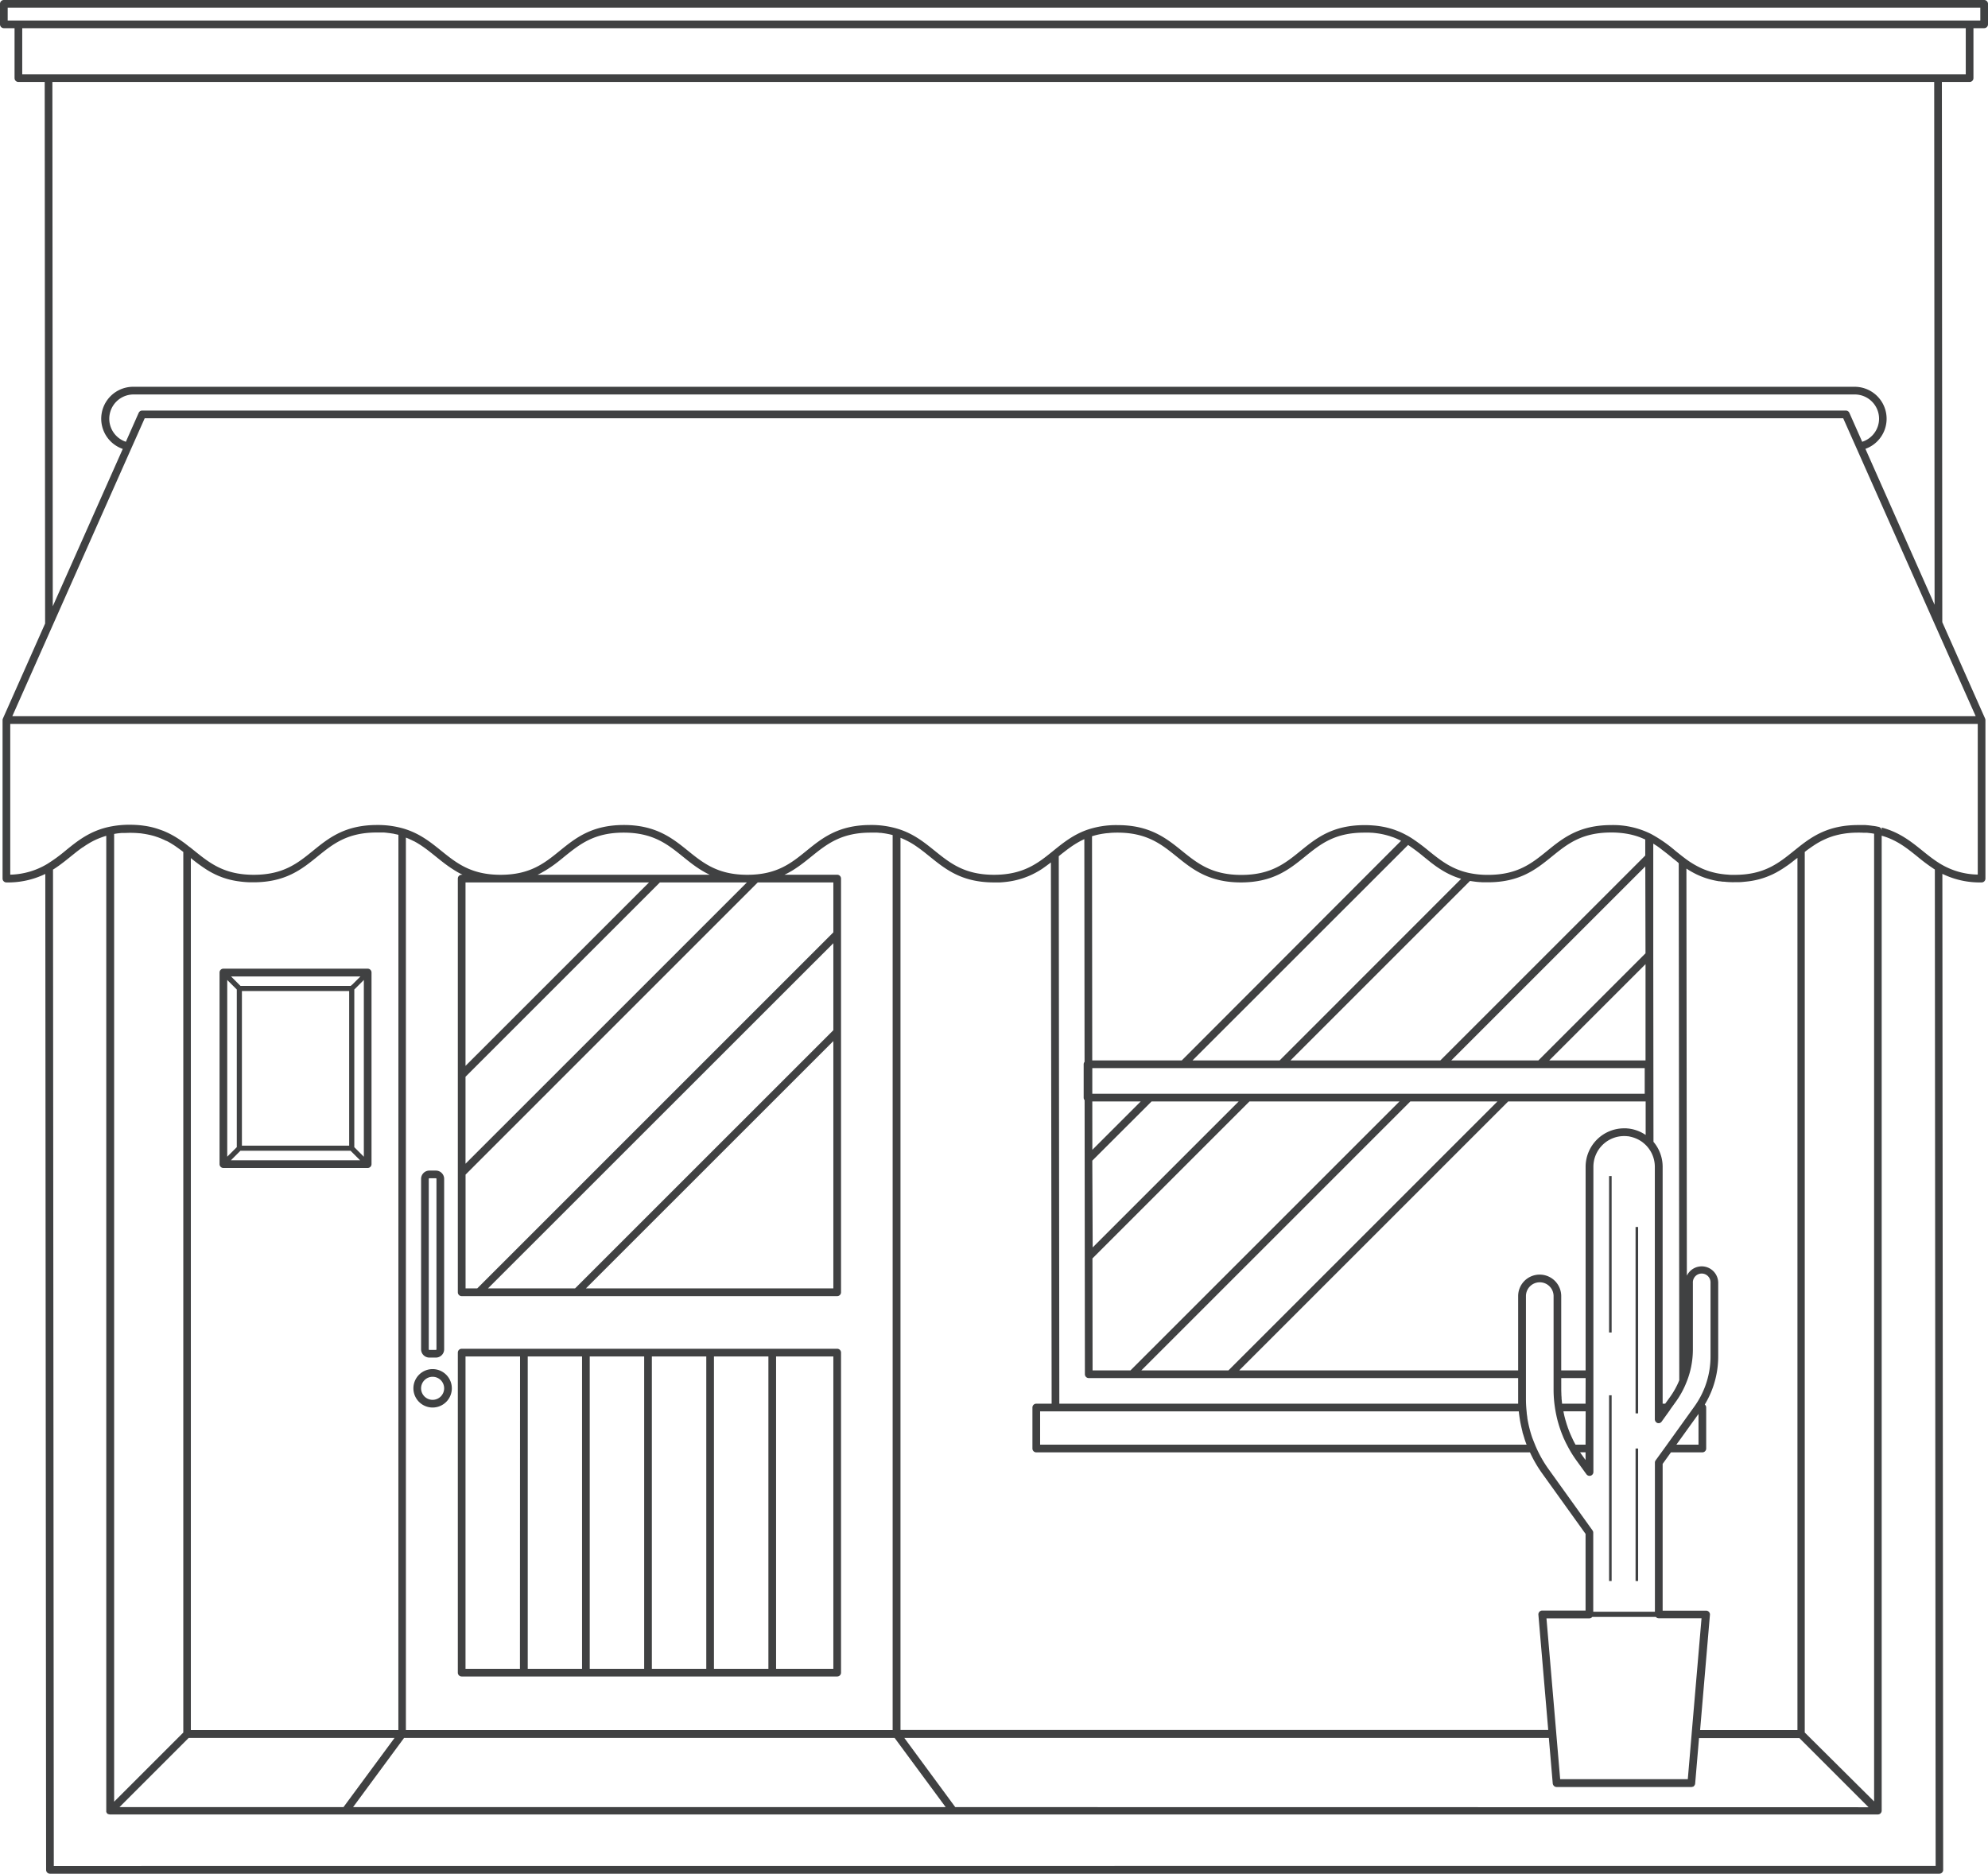 <svg xmlns="http://www.w3.org/2000/svg" viewBox="0 0 776 731.5" width="100%" style="vertical-align: middle; max-width: 100%; width: 100%;"><g><g><path d="M614.09,565.5c.18.32.36.63.55.94s.23.37.35.56.43.68.65,1,.53.78.81,1.17l4,5.51V565.5Zm0,0c.18.32.36.63.55.94s.23.37.35.56.43.68.65,1,.53.78.81,1.17l4,5.51V565.5Zm0,0c.18.32.36.63.55.94s.23.37.35.56.43.68.65,1,.53.78.81,1.17l4,5.51V565.5Zm0,0c.18.32.36.63.55.94s.23.37.35.56.43.68.65,1,.53.78.81,1.17l4,5.51V565.5Zm0,0c.18.32.36.63.55.94s.23.37.35.56.43.68.65,1,.53.78.81,1.17l4,5.51V565.5Zm0,0c.18.32.36.63.55.94s.23.37.35.56.43.68.65,1,.53.78.81,1.17l4,5.51V565.5Zm5.32,1.5v4.58l-2.15-3c-.38-.54-.75-1.07-1.09-1.6s-.64-1-.92-1.5h-1.16c.18.32.36.63.55.94s.23.37.35.56.43.68.65,1,.53.78.81,1.17l4,5.51V567ZM756.73,340.36v-3.5c-.51-.32-1-.65-1.5-1-1.67-1.16-3.24-2.43-4.87-3.74-4.4-3.55-9-7.22-15.87-9v1.19a1.5,1.5,0,0,0-1.19-1.47l-.31-.06v1.53c-.49-.11-1-.2-1.5-.29l-1.17-.17-.76-.09c-.87-.09-1.78-.16-2.74-.19-.49,0-1,0-1.51,0q-1.42,0-2.73.09l-.86.07-.52,0-.64.07-.6.08-.7.1-.78.14-.8.16c-.49.1-1,.21-1.42.34a27.51,27.51,0,0,0-3.46,1.14l-.94.4c-.21.09-.41.18-.6.28l-.6.29q-.37.18-.75.39l-.72.4q-1,.58-2,1.23c-.53.35-1,.71-1.56,1.07-.19.13-.36.27-.54.4s-.61.45-.91.68-.79.61-1.18.92c-6.67,5.29-12.64,11.14-25.86,11.14q-.68,0-1.32,0c-.5,0-1,0-1.46-.06l-.6-.05-.84-.08c-.22,0-.45,0-.66-.08s-.6-.07-.89-.12l-.5-.08a29.36,29.36,0,0,1-3.06-.67l-.67-.19-.92-.29c-.38-.13-.75-.26-1.12-.41a27.66,27.66,0,0,1-3.11-1.41l-.67-.37a30.88,30.88,0,0,1-3-1.89c-.51-.34-1-.7-1.5-1.06-2.47-1.83-4.75-3.82-7.21-5.66-.64-.48-1.3-.95-2-1.41l-.76-.5-.68-.43c-.29-.19-.59-.36-.89-.53-.48-.29-1-.56-1.5-.82a31.53,31.53,0,0,0-14.82-3.3c-24.1,0-24.1,19.44-48.19,19.44-.5,0-1,0-1.46,0s-1.19-.05-1.76-.1-.88-.07-1.31-.13h-.07c-.46-.05-.92-.12-1.37-.19s-1-.17-1.47-.27c-11.05-2.28-16-9.53-23.9-14.3-.43-.25-.86-.5-1.31-.74l0,0c-.37-.2-.76-.4-1.15-.59l-.88-.41c-.3-.14-.61-.27-.92-.39l-.55-.22-.52-.19a29.22,29.22,0,0,0-3.73-1.07c-.27-.06-.55-.12-.83-.16a5.4,5.4,0,0,0-.72-.13c-.27-.05-.55-.1-.84-.13-.47-.07-.95-.13-1.45-.17l-.75-.07-.73-.05-1.19-.05-1.23,0c-24.1,0-24.1,19.44-48.19,19.44s-24.09-19.44-48.19-19.44a33.47,33.47,0,0,0-11.44,1.83c-.32.11-.63.23-.93.35l-.57.24c-.28.12-.57.24-.84.37l-.82.39c-.27.13-.54.27-.79.41l-.78.43c-.76.44-1.5.9-2.21,1.38-.37.24-.73.49-1.08.74s-.64.46-.95.7c-1.37,1-2.69,2.08-4,3.15l-1.5,1.2c-.34.27-.68.54-1,.8l-1.05.79a39.78,39.78,0,0,1-3.58,2.39c-.37.22-.75.44-1.14.64s-.87.46-1.32.67l-.17.08c-.66.31-1.34.6-2.05.87l-.76.28-.79.26-.87.26-.77.2-.85.2-.66.14-.76.14-.66.11-.66.09-.8.1c-.52.06-1,.1-1.58.14s-1.1.06-1.67.08H388a35.63,35.63,0,0,1-8.31-.91q-.36-.07-.72-.18c-.59-.15-1.16-.32-1.72-.51l-.64-.22L376,341a28.13,28.13,0,0,1-2.78-1.23c-.38-.19-.76-.39-1.13-.6-4.88-2.73-8.55-6.42-12.95-9.52-.33-.23-.65-.45-1-.67l-1-.65c-.69-.44-1.4-.85-2.15-1.24a29.19,29.19,0,0,0-3.49-1.54l-.47-.17c-.34-.13-.68-.24-1-.35a34.08,34.08,0,0,0-10.17-1.42h-.93l-.64,0q-.58,0-1.14.06c-.26,0-.53,0-.79.06l-.75.07c-.6.06-1.18.14-1.75.23l-.18,0-.93.17-.89.19q-.45.09-.87.21l-.81.22h0l-.82.25a27.12,27.12,0,0,0-3.8,1.52l-1,.49c-.59.31-1.16.64-1.71,1q-.31.18-.63.39c-.47.29-.93.6-1.38.92l-.5.35c-3.51,2.5-6.57,5.36-10.18,7.79l-.86.56a.21.21,0,0,1-.1.06c-.69.44-1.41.86-2.15,1.26l0,0c-.75.4-1.53.77-2.34,1.12-.41.17-.83.34-1.26.5l-1.21.42a.19.19,0,0,1-.1,0c-.41.13-.84.26-1.27.37s-.77.2-1.16.29l-.4.08c-.38.09-.77.16-1.17.23s-1,.16-1.46.22l-1.18.13q-.54.06-1.11.09c-.44,0-.9.06-1.37.07l-1.31,0q-.76,0-1.5,0c-.53,0-1,0-1.53-.08l-1.21-.11h-.08c-.42,0-.83-.09-1.23-.16a.76.76,0,0,1-.21,0l-.81-.13-.53-.1c-.44-.08-.87-.18-1.29-.28l-.89-.23s0,0-.05,0c-.37-.09-.74-.2-1.1-.32a.19.19,0,0,1-.1,0l-1.21-.42c-.43-.16-.85-.33-1.26-.5-.81-.35-1.59-.72-2.34-1.12l0,0c-.74-.4-1.46-.82-2.15-1.26a.21.21,0,0,1-.1-.06l-.86-.56c-3.61-2.43-6.67-5.29-10.18-7.79l-.5-.35c-.45-.32-.91-.63-1.38-.92q-.31-.21-.63-.39c-.55-.34-1.12-.67-1.71-1l-1-.49a27.12,27.12,0,0,0-3.8-1.52l-.82-.25h0l-.81-.22q-.42-.12-.87-.21l-.89-.19-.93-.17-.18,0c-.57-.09-1.15-.17-1.75-.23l-.75-.07c-.26,0-.53,0-.79-.06s-.75,0-1.14-.06l-.64,0h-1.86l-.64,0q-.58,0-1.14.06c-.26,0-.53,0-.79.06l-.75.07c-.6.06-1.18.14-1.75.23l-.18,0-.93.17-.89.19q-.44.09-.87.21l-.81.22h0l-.82.25a24.48,24.48,0,0,0-2.41.89q-.62.25-1.2.54l-.86.43c-.23.11-.45.23-.67.35a42.68,42.68,0,0,0-5.32,3.53l-.82.63-1.15.91-.87.7c-1.29,1-2.58,2.09-3.92,3.09l-.86.62a35.38,35.38,0,0,1-3.11,2c-.36.21-.73.41-1.11.61s-.68.36-1,.54l-.11.05c-.78.37-1.6.72-2.46,1-.39.15-.79.29-1.21.42a.19.19,0,0,1-.1,0c-.36.12-.73.23-1.1.32a.06.06,0,0,1,0,0l-.89.23c-.57.14-1.16.26-1.77.37l-.86.14a.76.76,0,0,1-.21,0c-.4.07-.81.12-1.23.16h-.07l-1.23.11c-.5,0-1,.07-1.52.08s-1,0-1.5,0-1,0-1.51,0-.81,0-1.2-.06h0l-.79-.06-.92-.09-1.22-.16-1.18-.2-.09,0c-.31-.05-.61-.12-.9-.18l-.51-.12c-.37-.08-.73-.18-1.08-.28s-.7-.19-1-.3c-.68-.22-1.33-.46-2-.71l-.56-.23q-.77-.33-1.5-.69l-.92-.47c-.67-.36-1.31-.73-1.93-1.12-.45-.28-.89-.57-1.33-.87s-.66-.45-1-.69l-.8-.58-.23-.17c-.7-.53-1.39-1.07-2.08-1.62l-.33-.26-.95-.77c-.63-.51-1.26-1-1.9-1.52-1-.76-1.94-1.51-2.95-2.22-.34-.24-.7-.49-1.05-.72l-1-.66-.86-.52c-.89-.51-1.82-1-2.8-1.43l-.94-.4-.08,0c-.37-.16-.75-.3-1.14-.44s-1-.33-1.47-.48-.95-.27-1.45-.39a30.65,30.65,0,0,0-4.1-.71l-.64-.07q-.37,0-.75-.06l-.32,0c-.24,0-.49,0-.74,0s-.49,0-.74,0l-1.18,0C123,323.56,123,343,98.89,343c-13.23,0-19.2-5.86-25.88-11.14-.39-.31-.78-.62-1.18-.92l-1-.74c-.66-.48-1.33-1-2-1.41-.31-.21-.63-.41-.95-.61s-.8-.49-1.21-.71l-.88-.48-.41-.2-.63-.31c-.19-.1-.39-.19-.6-.28l-.94-.4a28.71,28.71,0,0,0-4.4-1.38c-.51-.12-1-.22-1.57-.32l-.49-.08-.7-.1-.6-.08-.9-.1-.69-.06c-1-.08-2.06-.12-3.16-.12a36.21,36.21,0,0,0-7.68.77l-.83.19-.67.18-.92.26c-.6.18-1.18.38-1.74.59l-.84.33-.81.35-.78.36c-.3.14-.6.29-.89.45-.71.37-1.4.76-2.06,1.17-5.15,3.17-9,7.36-14.29,10.47v1.72L19.49,730H757ZM143.52,379.67v74.81H87.2V379.67ZM620.41,630.26V598.35L607.89,580.9l-4.64-6.47-.74-1.06c-.24-.36-.48-.72-.71-1.08s-.47-.73-.68-1.1-.45-.74-.65-1.11-.47-.83-.69-1.26c-.33-.62-.64-1.25-.94-1.88l0-.08-.11-.22-.51-1.14q-.37-.87-.72-1.74t-.6-1.62c-.06-.16-.12-.33-.17-.49q-.24-.71-.45-1.41a.1.1,0,0,1,0-.07c-.16-.49-.3-1-.43-1.49a0,0,0,0,1,0,0c-.07-.21-.12-.42-.17-.63-.13-.48-.24-1-.35-1.46s-.23-1-.32-1.57c0-.18-.07-.36-.1-.54-.1-.53-.18-1.06-.26-1.59s-.15-1.15-.21-1.73c0,0,0-.1,0-.15-.05-.5-.09-1-.13-1.49s-.07-1-.09-1.5c0-.15,0-.29,0-.44,0-.52,0-1,0-1.57V506a6.9,6.9,0,0,1,13.79,0v36.56c0,.51,0,1,0,1.52q0,.35,0,.69c0,.29,0,.57,0,.85s0,.69.09,1,.09.93.14,1.39.13,1,.21,1.48c0,.27.09.54.13.81s.08.46.13.69c.17.9.36,1.79.58,2.68a46.77,46.77,0,0,0,1.49,4.8c.11.3.23.6.35.9s.24.6.37.9.26.61.39.92l.4.85c.14.3.28.59.43.88s.29.58.44.86c.3.57.62,1.15,1,1.71.18.32.36.63.55.94s.23.37.35.56.43.68.65,1,.53.78.81,1.17l4,5.51V455.52a13.54,13.54,0,0,1,23.48-9.19h0a14.86,14.86,0,0,1,1,1.15l0,.06q.29.39.54.81c.19.3.36.6.52.91a8.39,8.39,0,0,1,.45,1,8.26,8.26,0,0,1,.34.87c.13.37.24.76.34,1.15,0,.15.07.3.1.44.09.42.16.84.21,1.28,0,.14,0,.29,0,.44a3.4,3.4,0,0,1,0,.45c0,.22,0,.44,0,.66v98.55l2.2-3.07,1.08-1.5.87-1.22,1.54-2.14a33,33,0,0,0,3.83-7c.16-.39.31-.79.44-1.19s.19-.54.27-.81.14-.42.2-.63.15-.47.21-.71a3.74,3.74,0,0,0,.12-.45c.09-.34.17-.68.25-1a0,0,0,0,0,0,0c.13-.54.24-1.08.33-1.63.07-.35.12-.7.17-1.06s.13-1,.17-1.45.09-1,.11-1.55,0-1,0-1.56V500.83a4.95,4.95,0,1,1,9.89,0v28.68c0,.45,0,.9,0,1.34s0,.74-.06,1.11,0,.51-.06.76,0,.47-.07.71l0,.24c-.05.39-.1.77-.16,1.15s-.11.67-.17,1-.12.64-.19,1-.14.65-.22,1c-.22.94-.49,1.87-.8,2.78-.1.31-.21.61-.32.92a33.72,33.72,0,0,1-2.59,5.55c-.19.33-.38.64-.58,1,0,0,0,0,0,0-.31.51-.64,1-1,1.5-.09.14-.19.27-.28.4l-3.33,4.64-7.86,11-.87,1.22-3.1,4.31v59.23h18.34L662,675.5l-.12,1.43V677l-.12,1.42-1.51,17.73H607.6l-1.51-17.73L606,677v-.07l-.12-1.43L602,630.26ZM642,417v10H426.37V417ZM756.69,282.64v-1.5H733v1.5ZM619.41,565.5V567h-3.24c-.33-.51-.64-1-.92-1.5h-1.16c.18.32.36.63.55.94s.23.37.35.56.43.68.65,1,.53.78.81,1.17l4,5.51V565.5Zm-5.32,0c.18.32.36.63.55.94s.23.37.35.56.43.68.65,1,.53.78.81,1.17l4,5.51V565.5Zm0,0c.18.32.36.63.55.94s.23.37.35.56.43.68.65,1,.53.78.81,1.17l4,5.51V565.5Zm0,0c.18.32.36.63.55.94s.23.37.35.56.43.68.65,1,.53.78.81,1.17l4,5.51V565.5Zm0,0c.18.32.36.63.55.94s.23.37.35.56.43.68.65,1,.53.78.81,1.17l4,5.51V565.5Zm0,0c.18.32.36.63.55.94s.23.37.35.56.43.68.65,1,.53.78.81,1.17l4,5.51V565.5ZM756.5,32V30.5H19V32l.16,208.05v3.7l30.23-68.07.63-1.41,5.53-12.44h665L726,174.27l.62,1.4,30,67.56v-3.7Z" fill="rgba(255,69,4,0)"></path><path d="M614.09,565.5q.42.75.9,1.5c.46.74,1,1.47,1.46,2.18l4,5.51V565.5Zm0,0q.42.75.9,1.5c.46.74,1,1.47,1.46,2.18l4,5.51V565.5Zm0,0q.42.75.9,1.5c.46.74,1,1.47,1.46,2.18l4,5.51V565.5Zm0,0q.42.75.9,1.5c.46.74,1,1.47,1.46,2.18l4,5.51V565.5Zm5.32,0V567h-3.24c-.33-.51-.64-1-.92-1.5h-1.16q.42.75.9,1.5c.46.74,1,1.47,1.46,2.18l4,5.51V565.5ZM731.49,324a37.74,37.74,0,0,0-6.18-.48c-10.09,0-16,3.42-21.14,7.38-.4.3-.79.61-1.18.92-6.67,5.29-12.64,11.14-25.86,11.14a30.91,30.91,0,0,1-18.85-5.73c-.51-.34-1-.7-1.5-1.06-3.83-2.85-7.21-6.06-11.51-8.53-.48-.29-1-.56-1.5-.82a31.53,31.53,0,0,0-14.82-3.3c-24.1,0-24.1,19.44-48.19,19.44a37.77,37.77,0,0,1-6-.45q-.75-.12-1.47-.27c-11.05-2.28-16-9.53-23.9-14.3-.44-.26-.89-.52-1.35-.77a31.28,31.28,0,0,0-15.49-3.65c-24.1,0-24.1,19.44-48.19,19.44s-24.09-19.44-48.19-19.44a33.47,33.47,0,0,0-11.44,1.83c-.51.18-1,.38-1.5.59-4.57,1.93-8,4.76-11.48,7.57l-1.5,1.2C404.82,339.07,398.86,343,388,343c-19.41,0-23.19-12.61-36.52-17.5-.49-.19-1-.36-1.5-.52a34.08,34.08,0,0,0-10.17-1.42c-20,0-23.4,13.39-37.76,17.94a30.11,30.11,0,0,1-5.46,1.19,38.52,38.52,0,0,1-5,.31,33.86,33.86,0,0,1-10.43-1.5c-14.36-4.55-17.76-17.94-37.76-17.94S220.06,337,205.7,341.5a33.86,33.86,0,0,1-10.43,1.5,34.39,34.39,0,0,1-10.47-1.5c-11.56-3.69-16-13.1-27.8-16.6-.47-.14-.95-.27-1.45-.39a35.68,35.68,0,0,0-8.47-.95C123,323.56,123,343,98.89,343c-13.23,0-19.2-5.86-25.88-11.14-.39-.31-.78-.62-1.18-.92-5.18-4-11-7.38-21.14-7.38a36.21,36.21,0,0,0-7.68.77V707H733V324.33C732.5,324.22,732,324.13,731.49,324Zm-588,55.63v74.81H87.2V379.67ZM620.41,630.26V598.35L607.89,580.9l-4.64-6.47a47.34,47.34,0,0,1-4.45-7.57c-.22-.45-.42-.9-.62-1.36A48.77,48.77,0,0,1,594.36,551c-.05-.5-.09-1-.13-1.49s-.07-1-.09-1.5c0-.67,0-1.34,0-2V506a6.9,6.9,0,0,1,13.79,0v36.56a45.42,45.42,0,0,0,.33,5.48c.06.49.13,1,.21,1.48s.16,1,.26,1.5a45.07,45.07,0,0,0,5.4,14.5q.42.75.9,1.5c.46.74,1,1.47,1.46,2.18l4,5.51V455.52a13.54,13.54,0,0,1,23.48-9.19h0a14.86,14.86,0,0,1,1,1.15,13.54,13.54,0,0,1,2.63,8v98.55l2.2-3.07,1.08-1.5.87-1.22,1.54-2.14a33,33,0,0,0,3.83-7,31.36,31.36,0,0,0,1.49-4.83,32,32,0,0,0,.82-7.25V500.83a4.95,4.95,0,1,1,9.89,0v28.68a35,35,0,0,1-5.3,18.49c-.31.51-.64,1-1,1.5-.09.14-.19.27-.28.4l-3.33,4.64-7.86,11-.87,1.22-3.1,4.31v59.23h18.34L662,675.5l-.12,1.43V677l-.12,1.42-1.51,17.73H607.6l-1.51-17.73L606,677v-.07l-.12-1.43L602,630.26ZM642,417v10H426.37V417ZM614.09,565.5q.42.75.9,1.5c.46.74,1,1.47,1.46,2.18l4,5.51V565.5Zm0,0q.42.75.9,1.5c.46.74,1,1.47,1.46,2.18l4,5.51V565.5Zm0,0q.42.75.9,1.5c.46.74,1,1.47,1.46,2.18l4,5.51V565.5Zm0,0q.42.75.9,1.5c.46.74,1,1.47,1.46,2.18l4,5.51V565.5Zm0,0q.42.75.9,1.5c.46.74,1,1.47,1.46,2.18l4,5.51V565.5Z" fill="rgba(255,69,4,0)"></path><path d="M677.13,343a30.91,30.91,0,0,1-18.85-5.73c-.51-.34-1-.7-1.5-1.06-3.83-2.85-7.21-6.06-11.51-8.53-.48-.29-1-.56-1.5-.82a31.53,31.53,0,0,0-14.82-3.3c-24.1,0-24.1,19.44-48.19,19.44a37.77,37.77,0,0,1-6-.45q-.75-.12-1.47-.27c-11.05-2.28-16-9.53-23.9-14.3-.44-.26-.89-.52-1.35-.77a31.28,31.28,0,0,0-15.49-3.65c-24.1,0-24.1,19.44-48.19,19.44s-24.09-19.44-48.19-19.44a33.47,33.47,0,0,0-11.44,1.83c-.51.18-1,.38-1.5.59-4.57,1.93-8,4.76-11.48,7.57l-1.5,1.2C404.82,339.07,398.86,343,388,343c-19.41,0-23.19-12.61-36.52-17.5-.49-.19-1-.36-1.5-.52a34.08,34.08,0,0,0-10.17-1.42c-20,0-23.4,13.39-37.76,17.94a30.11,30.11,0,0,1-5.46,1.19,38.52,38.52,0,0,1-5,.31,33.86,33.86,0,0,1-10.43-1.5c-14.36-4.55-17.76-17.94-37.76-17.94S220.06,337,205.7,341.5a33.86,33.86,0,0,1-10.43,1.5,34.39,34.39,0,0,1-10.47-1.5c-11.56-3.69-16-13.1-27.8-16.6-.47-.14-.95-.27-1.45-.39a35.68,35.68,0,0,0-8.47-.95C123,323.56,123,343,98.89,343c-13.23,0-19.2-5.86-25.88-11.14V676.93H606l-.12-1.43L602,630.26h18.43V598.35L607.89,580.9l-4.64-6.47a47.34,47.34,0,0,1-4.45-7.57c-.22-.45-.42-.9-.62-1.36A48.77,48.77,0,0,1,594.36,551c-.05-.5-.09-1-.13-1.49s-.07-1-.09-1.5c0-.67,0-1.34,0-2V506a6.9,6.9,0,0,1,13.79,0v36.56a45.42,45.42,0,0,0,.33,5.48c.06.49.13,1,.21,1.48s.16,1,.26,1.5a45.07,45.07,0,0,0,5.4,14.5q.42.75.9,1.5c.46.74,1,1.47,1.46,2.18l4,5.51V455.52a13.54,13.54,0,0,1,23.48-9.19h0a14.86,14.86,0,0,1,1,1.15,13.54,13.54,0,0,1,2.63,8v98.55l2.2-3.07,1.08-1.5.87-1.22,1.54-2.14a33,33,0,0,0,3.83-7,31.36,31.36,0,0,0,1.49-4.83,32,32,0,0,0,.82-7.25V500.83a4.95,4.95,0,1,1,9.89,0v28.68a35,35,0,0,1-5.3,18.49c-.31.51-.64,1-1,1.5-.09.14-.19.27-.28.4l-3.33,4.64-7.86,11-.87,1.22-3.1,4.31v59.23h18.34L662,675.5l-.12,1.43H703V331.86C696.32,337.15,690.35,343,677.13,343ZM642,417v10H426.37V417ZM614.09,565.5q.42.75.9,1.5c.46.74,1,1.47,1.46,2.18l4,5.51V565.5Z" fill="rgba(255,69,4,0)"></path><rect x="7.18" y="9.5" width="761.63" height="21" fill="rgba(255,69,4,0)"></rect><rect x="1.5" y="1.5" width="773" height="8" fill="rgba(255,69,4,0)"></rect><path d="M350,325V677H157V324.9c14.79,4.39,18,18.1,38.27,18.1,24.09,0,24.09-19.44,48.18-19.44S267.55,343,291.64,343s24.09-19.44,48.19-19.44A34.08,34.08,0,0,1,350,325Z" fill="rgba(255,69,4,0)"></path><polygon points="180.22 504.51 180.22 343 283.47 343 326.79 343 326.79 413 326.79 504.51 180.22 504.51" fill="rgba(255,69,4,0)"></polygon><rect x="191.03" y="517.24" width="124.94" height="146.57" transform="translate(844.03 337.03) rotate(90)" fill="rgba(255,69,4,0)"></rect><rect x="165.87" y="458.5" width="6" height="70" rx="1.73" fill="rgba(255,69,4,0)"></rect><circle cx="168.87" cy="542" r="6" fill="rgba(255,69,4,0)"></circle><path d="M657,534.14l-.2-196.07v-1.86c-3.83-2.85-7.21-6.06-11.51-8.53-.48-.29-1-.56-1.5-.82a31.53,31.53,0,0,0-14.82-3.3c-24.1,0-24.1,19.44-48.19,19.44a37.77,37.77,0,0,1-6-.45q-.75-.12-1.47-.27c-11.05-2.28-16-9.53-23.9-14.3-.44-.26-.89-.52-1.35-.77a31.28,31.28,0,0,0-15.49-3.65c-24.1,0-24.1,19.44-48.19,19.44s-24.09-19.44-48.19-19.44a33.47,33.47,0,0,0-11.44,1.83c-.51.18-1,.38-1.5.59-4.57,1.93-8,4.76-11.48,7.57v1.92L412,548v1.5H594.23q-.06-.75-.09-1.5c0-.67,0-1.34,0-2V506a6.9,6.9,0,0,1,13.79,0v36.56a45.42,45.42,0,0,0,.33,5.48c.06.49.13,1,.21,1.48h12v-94a13.54,13.54,0,0,1,23.48-9.19h0a14.86,14.86,0,0,1,1,1.15,13.54,13.54,0,0,1,2.63,8v94h3.28l.87-1.22,1.54-2.14a33,33,0,0,0,3.83-7v-5ZM642,417v10H426.37V417Z" fill="rgba(255,69,4,0)"></path><path d="M643.87,430l0-15.9,0-39.14v-2.12l0-38.16v-7.77a31.53,31.53,0,0,0-14.82-3.3c-24.1,0-24.1,19.44-48.19,19.44a37.77,37.77,0,0,1-6-.45q-.75-.12-1.47-.27c-11.05-2.28-16-9.53-23.9-14.3-.44-.26-.89-.52-1.35-.77a31.28,31.28,0,0,0-15.49-3.65c-24.1,0-24.1,19.44-48.19,19.44s-24.09-19.44-48.19-19.44a33.47,33.47,0,0,0-11.44,1.83V327l.1,87v16l0,20.39,0,41.77L425,536.5H594.1V506a6.9,6.9,0,0,1,13.79,0V536.5h12.52v-81a13.54,13.54,0,0,1,23.48-9.19v-2.09ZM426.36,417H642v10H426.37Z" fill="rgba(255,69,4,0)"></path><path d="M598.18,565.5H404.5v-16H594.23A48.64,48.64,0,0,0,598.18,565.5Z" fill="rgba(255,69,4,0)"></path><path d="M620.41,549.5v16h-6.32a45.19,45.19,0,0,1-5.66-16Z" fill="rgba(255,69,4,0)"></path><polygon points="650.75 549.5 647.47 554.07 647.47 549.5 650.75 549.5" fill="rgba(255,69,4,0)"></polygon><path d="M664.5,549.5v16H651.44l7.86-11,3.33-4.64c.09-.13.19-.26.28-.4Z" fill="rgba(255,69,4,0)"></path><path d="M598.18,565.5H404.5v-16H594.23A48.64,48.64,0,0,0,598.18,565.5Z" fill="rgba(255,69,4,0)"></path><path d="M620.41,549.5v16h-6.32a45.19,45.19,0,0,1-5.66-16Z" fill="rgba(255,69,4,0)"></path><polygon points="650.75 549.5 647.47 554.07 647.47 549.5 650.75 549.5" fill="rgba(255,69,4,0)"></polygon><path d="M664.5,549.5v16H651.44l7.86-11,3.33-4.64c.09-.13.19-.26.28-.4Z" fill="rgba(255,69,4,0)"></path><polygon points="488.6 427 426.43 489.17 424.94 490.66 424.9 452.5 450.4 427 488.6 427" fill="rgba(255,69,4,0)"></polygon><path d="M573.32,342.28l-1.25,1.25L501.6,414l-3,3H460.4l3-3,84.92-84.92,1.1-1.1C557.37,332.75,562.27,340,573.32,342.28Z" fill="rgba(255,69,4,0)"></path><polygon points="589.6 427 480.1 536.5 441.9 536.5 551.4 427 589.6 427" fill="rgba(255,69,4,0)"></polygon><polygon points="643.81 372.79 599.6 417 561.4 417 643.77 334.63 643.81 372.79" fill="rgba(255,69,4,0)"></polygon><path d="M424.5,415.5v13h219v-13ZM642,427H426.37V417H642Z" fill="rgba(255,69,4,0)"></path><polygon points="642 417 642 427 426.37 427 426.36 417 642 417" fill="rgba(255,69,4,0)"></polygon><polygon points="732.99 706.99 732.99 707 43.02 707 73.02 677 605.97 677 607.6 696.15 660.19 696.15 661.82 677 703 677 732.99 706.99" fill="rgba(255,69,4,0)"></polygon><polygon points="372.11 707 134.85 707 157.03 676.93 349.93 676.93 372.11 707" fill="rgba(255,69,4,0)"></polygon><polygon points="326.79 364.61 326.79 402.81 225.09 504.51 186.89 504.51 326.79 364.61" fill="rgba(255,69,4,0)"></polygon><polygon points="295.16 343 180.21 457.95 180.21 419.75 256.96 343 295.16 343" fill="rgba(255,69,4,0)"></polygon><path d="M735,163.48a11,11,0,0,1-9,10.79l-5.53-12.44H55.5L50,174.27a11,11,0,0,1,2-21.77H724A11,11,0,0,1,735,163.48Z" fill="rgba(255,69,4,0)"></path><path d="M4,282.64v58.83a29.33,29.33,0,0,0,14.41-4.08,62.11,62.11,0,0,0,7.25-5.28c4.64-3.75,9.44-7.62,17-9.25a37.6,37.6,0,0,1,8-.8c1.47,0,2.86.07,4.16.2.49.05,1,.11,1.42.18.71.09,1.4.21,2.07.35l.57.12a29.83,29.83,0,0,1,3.42,1l.61.21,1,.37.65.28c.92.4,1.8.83,2.64,1.3a37.41,37.41,0,0,1,3.48,2.19l1.1.78.07.05c.69.52,1.37,1,2,1.57h0l.06,0,1.79,1.44c6,4.82,11.64,9.38,23.16,9.38s17.16-4.56,23.15-9.39,12.46-10.05,25-10.05a36,36,0,0,1,10.35,1.4c6.26,1.86,10.54,5.31,14.68,8.65,6,4.83,11.64,9.39,23.16,9.39s17.16-4.56,23.15-9.39,12.45-10.05,25-10.05,18.91,5.11,25,10.05,11.63,9.39,23.15,9.39,17.16-4.56,23.15-9.39,12.46-10.05,25-10.05a35.52,35.52,0,0,1,10.61,1.49c6.12,1.87,10.34,5.28,14.42,8.57,6,4.82,11.64,9.38,23.16,9.38s17.26-4.63,22.82-9.12l.32-.26c3.77-3.05,7.67-6.2,13.09-8.14a35,35,0,0,1,11.95-1.92c12.58,0,18.91,5.11,25,10.05s11.63,9.39,23.15,9.39,17.16-4.56,23.15-9.39,12.46-10.05,25-10.05c.94,0,1.87,0,2.76.09l.93.07a33.34,33.34,0,0,1,3.39.46c.75.13,1.48.3,2.2.49.36.09.71.19,1.07.3s.78.24,1.17.37c.59.2,1.17.42,1.75.67s.9.37,1.35.59c.62.29,1.23.6,1.83.94.33.17.66.36,1,.56l0,0,.13.07c.34.21.68.41,1,.63a74.74,74.74,0,0,1,6.41,4.79c4.62,3.73,9,7.25,16,8.7a35,35,0,0,0,7.14.69c11.51,0,17.16-4.56,23.15-9.39s12.46-10.05,25-10.05a33,33,0,0,1,15.5,3.46,53.78,53.78,0,0,1,9.54,6.6c1.2,1,2.43,2,3.68,2.89l.14.11a34.35,34.35,0,0,0,6.62,3.93c.36.16.72.31,1.1.45a27.08,27.08,0,0,0,3.9,1.19c.37.09.76.17,1.15.24.77.14,1.57.26,2.41.35l.56.06,1.17.09c.49,0,1,.05,1.52.06h.89c11.53,0,17.18-4.57,23.17-9.41l1.76-1.41c5.51-4.36,11.84-8.62,23.25-8.62.6,0,1.2,0,1.78,0l1.06,0,.83.07c.42,0,.83.07,1.23.13s.52.06.77.1l.51.07h0q.76.11,1.5.27v1.53c-.49-.11-1-.2-1.5-.29l-1.17-.17-.76-.09c-.87-.09-1.78-.16-2.74-.19-.49,0-1,0-1.51,0q-1.42,0-2.73.09l-.86.07-.52,0-.64.07-.6.08-.7.1-.78.14-.8.16c-.49.1-1,.21-1.42.34a27.51,27.51,0,0,0-3.46,1.14c-.32.13-.64.26-.94.4s-.41.18-.6.28-.4.19-.6.29-.5.25-.75.39l-.72.4q-1,.58-2,1.23c-.53.35-1,.71-1.56,1.07-.19.13-.36.27-.54.4s-.61.45-.91.68-.79.61-1.18.92c-6.67,5.29-12.64,11.14-25.86,11.14q-.68,0-1.32,0c-.5,0-1,0-1.46-.06l-.6-.05-.84-.08-.66-.08c-.3,0-.6-.07-.89-.12l-.5-.08a29.36,29.36,0,0,1-3.06-.67l-.67-.19-.92-.29c-.38-.13-.75-.26-1.12-.41a27.66,27.66,0,0,1-3.11-1.41l-.67-.37a30.88,30.88,0,0,1-3-1.89c-.51-.34-1-.7-1.5-1.06-2.47-1.83-4.75-3.82-7.21-5.66-.64-.49-1.29-1-2-1.41-.25-.17-.5-.34-.76-.5s-.45-.3-.68-.43-.59-.36-.89-.53c-.48-.29-1-.56-1.5-.82a31.53,31.53,0,0,0-14.82-3.3c-24.1,0-24.1,19.44-48.19,19.44-.5,0-1,0-1.46,0s-1.19-.05-1.76-.1-.88-.07-1.31-.13h-.07c-.46-.05-.92-.12-1.37-.19s-1-.17-1.47-.27c-11.05-2.28-16-9.53-23.9-14.3-.43-.26-.86-.51-1.31-.74l0,0c-.37-.2-.76-.4-1.15-.59l-.88-.41c-.3-.14-.61-.27-.92-.39l-.55-.22-.52-.19a29.22,29.22,0,0,0-3.73-1.07c-.27-.06-.55-.12-.83-.16a5.4,5.4,0,0,0-.72-.13c-.27-.05-.55-.1-.84-.13-.47-.07-.95-.13-1.45-.17l-.75-.07-.73-.05-1.19-.05-1.23,0c-24.1,0-24.1,19.44-48.19,19.44s-24.09-19.44-48.19-19.44a33.47,33.47,0,0,0-11.44,1.83c-.32.11-.63.23-.93.35l-.57.24c-.29.12-.57.24-.84.37s-.55.26-.82.39-.54.27-.79.41l-.78.43c-.76.44-1.5.9-2.21,1.38-.37.24-.73.49-1.08.74s-.64.46-.95.7c-1.37,1-2.69,2.08-4,3.15l-1.5,1.2c-.34.27-.68.54-1,.8l-1.05.79a39.78,39.78,0,0,1-3.58,2.39c-.37.22-.75.44-1.14.64s-.87.46-1.32.67l-.17.08c-.66.31-1.34.6-2.05.87l-.76.28-.79.26-.87.26-.77.2-.85.2-.66.14-.76.14-.66.11-.66.09-.8.1c-.52.06-1,.1-1.58.14s-1.1.06-1.67.08H388a35.63,35.63,0,0,1-8.31-.91q-.36-.07-.72-.18c-.59-.15-1.16-.32-1.72-.51l-.64-.22L376,341a28.13,28.13,0,0,1-2.78-1.23c-.38-.19-.76-.4-1.13-.6-4.88-2.73-8.55-6.42-12.95-9.52-.32-.23-.65-.46-1-.67s-.67-.45-1-.65c-.69-.44-1.4-.85-2.15-1.24a27.05,27.05,0,0,0-3.49-1.54,3,3,0,0,0-.47-.17c-.34-.13-.68-.24-1-.35a34.08,34.08,0,0,0-10.17-1.42h-.93l-.64,0q-.58,0-1.14.06c-.27,0-.53,0-.79.06l-.75.07c-.6.06-1.18.14-1.75.23l-.18,0-.93.17-.89.19q-.45.09-.87.21l-.81.22h0l-.82.25a27.12,27.12,0,0,0-3.8,1.52l-1,.49c-.59.31-1.16.64-1.71,1q-.31.18-.63.39c-.47.29-.93.6-1.38.92l-.5.35c-3.51,2.5-6.57,5.36-10.18,7.79l-.86.56a.21.21,0,0,1-.1.06c-.69.45-1.4.87-2.15,1.26l0,0c-.75.4-1.52.78-2.34,1.12-.41.17-.83.34-1.26.5l-1.21.42a.19.19,0,0,1-.1,0c-.41.13-.84.26-1.27.37s-.77.2-1.16.29l-.4.08c-.38.09-.77.16-1.17.23s-1,.16-1.46.22l-1.18.13q-.54.06-1.11.09c-.44,0-.9.06-1.37.07l-1.31,0q-.76,0-1.5,0c-.53,0-1,0-1.53-.08l-1.21-.11h-.08c-.42,0-.83-.09-1.23-.16a.76.76,0,0,1-.21,0l-.81-.13-.53-.1c-.44-.08-.87-.18-1.29-.28l-.89-.23s0,0-.05,0c-.37-.09-.74-.2-1.1-.32a.19.19,0,0,1-.1,0l-1.21-.42c-.43-.16-.85-.33-1.26-.5-.82-.34-1.59-.72-2.34-1.12l0,0c-.75-.39-1.46-.81-2.15-1.26a.21.21,0,0,1-.1-.06l-.86-.56c-3.61-2.43-6.67-5.29-10.18-7.79l-.5-.35c-.45-.32-.91-.63-1.38-.92q-.31-.21-.63-.39c-.55-.34-1.12-.67-1.71-1l-1-.49a27.12,27.12,0,0,0-3.8-1.52l-.82-.25h0l-.81-.22q-.42-.12-.87-.21l-.89-.19-.93-.17-.18,0c-.57-.09-1.15-.17-1.75-.23l-.75-.07c-.26,0-.52,0-.79-.06s-.75,0-1.14-.06l-.64,0h-1.86l-.64,0q-.58,0-1.14.06c-.27,0-.53,0-.79.06l-.75.07c-.6.06-1.18.14-1.75.23l-.18,0-.93.17-.89.19q-.44.09-.87.21l-.81.22h0l-.82.25a24.48,24.48,0,0,0-2.41.89q-.62.25-1.2.54l-.86.43c-.23.11-.45.23-.67.35a42.68,42.68,0,0,0-5.32,3.53c-.28.2-.55.42-.82.63l-1.15.91-.87.7c-1.29,1-2.58,2.09-3.92,3.09l-.86.62a35.38,35.38,0,0,1-3.11,2c-.36.21-.73.41-1.11.61s-.68.36-1,.54l-.11.05a25.93,25.93,0,0,1-2.46,1c-.39.15-.79.29-1.21.42a.19.19,0,0,1-.1,0c-.36.12-.73.23-1.1.32a.06.06,0,0,1,0,0l-.89.23c-.57.14-1.16.26-1.77.37l-.86.14a.76.76,0,0,1-.21,0c-.4.07-.81.12-1.23.16h-.07l-1.23.11c-.5,0-1,.07-1.52.08s-1,0-1.5,0-1,0-1.51,0-.81,0-1.2-.06h0l-.79-.06-.92-.09-1.22-.16-1.18-.2-.09,0c-.31-.05-.61-.12-.9-.18l-.51-.12c-.37-.08-.73-.18-1.08-.28s-.7-.19-1-.3c-.68-.22-1.33-.46-2-.71l-.56-.23q-.77-.33-1.5-.69l-.92-.47c-.67-.36-1.31-.73-1.93-1.12-.45-.28-.89-.57-1.33-.87s-.66-.45-1-.69l-.8-.58-.23-.17c-.7-.53-1.39-1.07-2.08-1.62l-.33-.26-.95-.77c-.63-.51-1.26-1-1.9-1.52-1-.76-1.93-1.5-2.95-2.22-.34-.24-.7-.49-1.05-.72l-1-.66-.86-.52c-.89-.51-1.82-1-2.8-1.43l-.94-.4-.08,0c-.37-.16-.75-.3-1.14-.44s-1-.33-1.47-.48-.95-.27-1.45-.39a30.65,30.65,0,0,0-4.1-.71l-.64-.07q-.37,0-.75-.06l-.32,0c-.24,0-.49,0-.74,0s-.49,0-.74,0l-1.18,0C123,323.56,123,343,98.89,343c-13.23,0-19.2-5.86-25.88-11.14-.39-.31-.78-.62-1.18-.92l-1-.74c-.66-.49-1.33-1-2-1.41-.31-.22-.63-.42-.95-.61s-.8-.49-1.21-.71-.58-.33-.88-.48l-.41-.2c-.21-.11-.41-.22-.63-.31s-.39-.19-.6-.28-.62-.27-.94-.4a28.71,28.71,0,0,0-4.4-1.38c-.51-.12-1-.22-1.57-.32l-.49-.08-.7-.1-.6-.08-.9-.1-.69-.06c-1-.08-2.06-.12-3.16-.12a36.21,36.21,0,0,0-7.68.77l-.83.19c-.23.05-.45.11-.67.18s-.62.16-.92.26c-.6.18-1.18.37-1.74.59q-.43.15-.84.33c-.28.11-.55.22-.81.35s-.52.23-.78.36-.6.29-.89.45c-.71.36-1.4.76-2.06,1.17-5.15,3.17-9,7.36-14.29,10.47q-.73.44-1.5.84A31.5,31.5,0,0,1,2.5,343V281.14H733v1.5Z" fill="rgba(255,69,4,0)"></path><path d="M772,282.64v58.83a28.91,28.91,0,0,1-13.77-3.71c-.24-.13-.49-.27-.73-.42s-.52-.31-.77-.48c-.51-.32-1-.65-1.5-1-1.67-1.16-3.24-2.43-4.87-3.74-4.4-3.55-9-7.22-15.87-9v1.19a1.5,1.5,0,0,0-1.19-1.47l-.31-.06q-.74-.17-1.5-.27h0l-.51-.07c-.25,0-.51-.08-.77-.1s-.81-.1-1.23-.13l-.83-.07-1.06,0c-.58,0-1.18,0-1.78,0-11.41,0-17.74,4.26-23.25,8.62l-1.76,1.41c-6,4.84-11.64,9.41-23.17,9.41h-.89c-.52,0-1,0-1.52-.06l-1.17-.09-.56-.06c-.84-.09-1.64-.21-2.41-.35-.39-.08-.78-.15-1.15-.24a27.08,27.08,0,0,1-3.9-1.19c-.38-.14-.74-.29-1.1-.45a34.35,34.35,0,0,1-6.62-3.93l-.14-.11c-1.25-.93-2.48-1.93-3.68-2.89a53.78,53.78,0,0,0-9.54-6.6,33,33,0,0,0-15.5-3.46c-12.58,0-18.92,5.11-25,10.05s-11.64,9.39-23.15,9.39a35,35,0,0,1-7.14-.69c-7-1.45-11.39-5-16-8.7a74.74,74.74,0,0,0-6.41-4.79c-.33-.22-.67-.42-1-.63l-.13-.07,0,0c-.32-.2-.65-.39-1-.56-.6-.34-1.21-.65-1.83-.94-.45-.22-.9-.41-1.35-.59s-1.16-.47-1.75-.67c-.39-.13-.78-.26-1.17-.37s-.71-.21-1.07-.3c-.72-.19-1.45-.36-2.2-.49a33.34,33.34,0,0,0-3.39-.46l-.93-.07c-.89-.06-1.82-.09-2.76-.09-12.58,0-18.92,5.11-25,10.05s-11.64,9.39-23.15,9.39-17.17-4.56-23.15-9.39-12.46-10.05-25-10.05A35,35,0,0,0,424.25,324c-5.42,1.94-9.32,5.09-13.09,8.14l-.32.26c-5.56,4.49-11.3,9.12-22.82,9.12s-17.17-4.56-23.16-9.38c-4.08-3.29-8.3-6.7-14.42-8.57a35.52,35.52,0,0,0-10.61-1.49c-12.58,0-18.92,5.11-25,10.05s-11.64,9.39-23.15,9.39-17.17-4.56-23.15-9.39-12.46-10.05-25-10.05-18.91,5.11-25,10.05-11.64,9.39-23.15,9.39-17.17-4.56-23.16-9.39c-4.14-3.34-8.42-6.79-14.68-8.65a36,36,0,0,0-10.35-1.4c-12.58,0-18.92,5.11-25,10.05s-11.64,9.39-23.15,9.39-17.17-4.56-23.16-9.38l-1.79-1.44-.06,0h0c-.66-.53-1.34-1.05-2-1.57l-.07-.05c-.36-.26-.72-.53-1.1-.78A37.41,37.41,0,0,0,67.18,326c-.84-.47-1.72-.9-2.64-1.3l-.65-.28-1-.37-.61-.21a29.83,29.83,0,0,0-3.42-1l-.57-.12c-.67-.14-1.36-.26-2.07-.35-.46-.07-.94-.13-1.42-.18-1.3-.13-2.69-.2-4.16-.2a37.6,37.6,0,0,0-8,.8c-7.59,1.63-12.39,5.5-17,9.25a62.11,62.11,0,0,1-7.25,5.28A29.33,29.33,0,0,1,4,341.47V282.64Z" fill="rgba(255,69,4,0)"></path><path d="M773.5,281.14V343a31.43,31.43,0,0,1-15.27-3.53c-.51-.26-1-.54-1.48-.83h0c-.51-.31-1-.62-1.5-.95-6.74-4.47-11.52-10.52-20.74-13h0c-.47-.13-1-.24-1.45-.35V322.8l.31.06a1.5,1.5,0,0,1,1.19,1.47v-1.19c6.92,1.76,11.47,5.43,15.87,9,1.63,1.31,3.2,2.58,4.87,3.74.49.35,1,.68,1.5,1,.25.17.51.32.77.48s.49.29.73.42A28.91,28.91,0,0,0,772,341.47V282.64H733v-1.5Z" fill="rgba(255,69,4,0)"></path><polygon points="773.5 281.14 2.5 281.14 19.11 243.75 49.97 174.27 55.5 161.83 720.5 161.83 726.03 174.27 756.66 243.23 773.5 281.14" fill="rgba(255,69,4,0)"></polygon><path d="M669.19,500.83v28.68a35,35,0,0,1-6.28,20c-.09.14-.19.27-.28.4l-3.33,4.64-7.86,11-4,5.53v59.23H620.41V598.35L607.89,580.9l-4.64-6.47a48.16,48.16,0,0,1-5.07-8.93,48.64,48.64,0,0,1-3.95-16c-.09-1.16-.13-2.34-.13-3.51V506a6.9,6.9,0,0,1,13.79,0v36.56a45.81,45.81,0,0,0,6.2,23,41,41,0,0,0,2.36,3.68l4,5.51V455.52a13.54,13.54,0,0,1,23.48-9.19h0a13.53,13.53,0,0,1,3.58,9.18v98.55l3.28-4.57,2.41-3.36a33,33,0,0,0,3.83-7A32.68,32.68,0,0,0,659.3,527V500.83a4.95,4.95,0,1,1,9.89,0Z" fill="rgba(255,69,4,0)"></path><polygon points="665.81 630.26 661.83 676.93 661.82 677 660.19 696.15 607.6 696.15 605.97 677 605.96 676.93 601.98 630.26 665.81 630.26" fill="rgba(255,69,4,0)"></polygon><polygon points="93.43 385.9 93.43 448.26 87.21 454.48 87.21 379.67 93.43 385.9" fill="rgba(255,69,4,0)"></polygon><polygon points="143.53 379.67 137.3 385.9 93.43 385.9 87.21 379.67 143.53 379.67" fill="rgba(255,69,4,0)"></polygon><polygon points="143.53 379.67 143.53 454.48 137.3 448.26 137.3 385.9 143.53 379.67" fill="rgba(255,69,4,0)"></polygon><polygon points="143.53 454.48 87.21 454.48 93.43 448.26 137.3 448.26 143.53 454.48" fill="rgba(255,69,4,0)"></polygon><rect x="93.43" y="385.9" width="43.87" height="62.36" fill="rgba(255,69,4,0)"></rect><rect x="93.43" y="385.9" width="43.87" height="62.36" fill="rgba(255,69,4,0)"></rect><path d="M143.52,378.17H87.2a1.5,1.5,0,0,0-1.5,1.5v74.81a1.5,1.5,0,0,0,1.5,1.5h56.32a1.5,1.5,0,0,0,1.5-1.5V379.67A1.5,1.5,0,0,0,143.52,378.17ZM94.43,386.9H136.3v60.36H94.43Zm42.45-2h-43l0,0-3.68-3.69h50.49l-3.11,3.11ZM88.7,382.59l3.73,3.72v61.54l-3.73,3.72Zm5.14,66.67h43l3.73,3.72H90.12l3.1-3.1Zm44.46-62.95.62-.62,3.1-3.1v69l-3.72-3.72Z" fill="rgb(64,65,66)"></path><path d="M774.5,0H1.5A1.5,1.5,0,0,0,0,1.5v8A1.5,1.5,0,0,0,1.5,11H5.68V30.5A1.5,1.5,0,0,0,7.18,32H17.45l.16,211.43L1.13,280.53a1.5,1.5,0,0,0-.13.62V343a1.5,1.5,0,0,0,1.5,1.5,33.27,33.27,0,0,0,15.18-3.31L18,730a1.5,1.5,0,0,0,1.5,1.5H757a1.5,1.5,0,0,0,1.5-1.5l-.31-388.85a33.23,33.23,0,0,0,15.27,3.35A1.5,1.5,0,0,0,775,343V281.14a1.46,1.46,0,0,0-.13-.61l-16.71-37.62L758,32h10.82a1.5,1.5,0,0,0,1.5-1.5V11h4.18A1.5,1.5,0,0,0,776,9.5v-8A1.5,1.5,0,0,0,774.5,0ZM21,728.5l-.31-389c.64-.4,1.26-.81,1.86-1.24q.43-.28.84-.6c.29-.21.58-.42.86-.64,1.14-.85,2.23-1.73,3.3-2.6l1.9-1.52c.91-.72,1.82-1.41,2.77-2.08l.07,0c.53-.37,1.06-.73,1.61-1.08l.85-.52A27.14,27.14,0,0,1,39.4,327c.34-.13.68-.25,1-.36s.71-.23,1.08-.33V707a1.36,1.36,0,0,0,0,.29,1.52,1.52,0,0,0,.09.28,2.39,2.39,0,0,0,.21.34l.09.1.09.11.09,0a1.28,1.28,0,0,0,.21.14l.06,0,.1,0,.15.05a1.27,1.27,0,0,0,.39.06H733a1.5,1.5,0,0,0,1.5-1.5V326.26c5.88,1.65,9.83,4.84,14,8.2a71.62,71.62,0,0,0,6.75,5l.31,389ZM65.74,328.67l.9.51.69.43c.46.28.91.58,1.35.89l.87.62c.34.24.66.48,1,.73s.65.49,1,.75V676.39l-27,27V325.57l.72-.12c.49-.08,1-.14,1.51-.19l.76-.07.49,0,.75,0h0c.63,0,1.27-.05,1.93-.05,1.31,0,2.54.06,3.71.17.52,0,1,.11,1.52.18l.53.08,1.06.19.72.15c.76.16,1.48.35,2.17.56l.63.21c.67.22,1.31.46,1.93.72l.86.38.59.28.35.17C65.1,328.32,65.42,328.49,65.74,328.67Zm152.17,7.69.36-.29c.68-.53,1.36-1.08,2-1.62,6-4.83,11.63-9.39,23.15-9.39s17.17,4.56,23.16,9.39c1.15.93,2.3,1.86,3.5,2.76.73.55,1.48,1.09,2.25,1.6s1.46.95,2.23,1.39c.29.17.58.34.88.49a3.09,3.09,0,0,0,.44.23c.38.21.76.4,1.15.58H209.84l.76-.37c.35-.17.7-.35,1-.54s.93-.52,1.37-.79.88-.55,1.31-.83C215.57,338.14,216.76,337.26,217.91,336.36Zm107.38,65.83L224.47,503h-34L325.29,368.23Zm0,4.25V503H228.71Zm0-42.45-139,139h-4.56V458.57L295.78,344.5h29.51ZM291.46,344.5h.08L181.71,454.32V420.37l75.87-75.87Zm-38.12,0-71.63,71.62V344.5Zm-73.13-3a1.5,1.5,0,0,0-1.5,1.5V504.51a1.5,1.5,0,0,0,1.5,1.5H326.79a1.5,1.5,0,0,0,1.5-1.5V343a1.5,1.5,0,0,0-1.5-1.5H306.21c.65-.3,1.27-.62,1.87-.95l1.05-.6.34-.21,1-.64.21-.14c.85-.56,1.67-1.15,2.47-1.75,1.2-.9,2.35-1.83,3.5-2.76,6-4.83,11.64-9.39,23.16-9.39l1.17,0,.5,0h.37l.46,0c.36,0,.71.05,1.06.09l.31,0c.29,0,.57.06.85.1s.59.07.88.12.7.11,1,.18.56.1.83.17.51.11.76.18l.44.11V675.43h-190V327l.95.38.38.17h0l.66.31c.29.13.57.27.84.41l.19.1.08,0,.93.51.41.24.33.2c.42.26.84.52,1.24.79l.21.14.1.07.61.42c.58.41,1.14.82,1.7,1.25.34.25.67.51,1,.78l.53.41,1.53,1.23c1.15.93,2.3,1.86,3.5,2.76.8.6,1.62,1.19,2.47,1.75l.21.14,1,.64.34.21,1,.6c.6.33,1.22.65,1.87.95Zm237.41-10.58c.4-.29.8-.57,1.21-.84.24-.16.48-.32.73-.47a2.46,2.46,0,0,1,.27-.17l.48-.29c.7-.42,1.42-.81,2.18-1.18.25-.13.51-.25.77-.36l.09,86.94a1.44,1.44,0,0,0-.35.95v13a1.41,1.41,0,0,0,.37,1l.11,107A1.5,1.5,0,0,0,425,538H592.6v8c0,.68,0,1.36,0,2H413.5l-.22-213.73c.61-.49,1.21-1,1.81-1.45l.39-.3.54-.42C416.55,331.69,417.08,331.3,417.62,330.92Zm14.07-5.6.49-.05c.4,0,.82-.08,1.24-.11.9-.07,1.83-.1,2.78-.1,11.52,0,17.17,4.56,23.16,9.39s12.45,10.05,25,10.05,18.91-5.11,25-10.05,11.64-9.39,23.16-9.39l1.15,0c.3,0,.59,0,.88,0l.82.05.22,0,.69.06.7.08.84.11c.86.12,1.7.28,2.53.48.52.12,1,.25,1.55.41.29.08.58.17.86.27l.82.28.05,0,.81.31.83.35.81.38.81.4L461.28,414H426.35l-.09-87.53.57-.17.57-.16.45-.12c.83-.21,1.68-.38,2.55-.52l.42-.06.52-.08ZM372.87,705.5,353,678.5H604.58l1.52,17.78a1.48,1.48,0,0,0,.2.59,1.5,1.5,0,0,0,1.3.78h52.59a1.51,1.51,0,0,0,.56-.11l.08,0a1.17,1.17,0,0,0,.38-.24,1.7,1.7,0,0,0,.1-.14,1.48,1.48,0,0,0,.38-.83l1.51-17.78h39.18l27,27Zm-326.23,0,27-27H154l-19.92,27ZM412,551H592.85c.11,1.1.26,2.19.44,3.27a.22.22,0,0,1,0,.08c.17,1,.37,1.95.59,2.91.05.18.08.36.13.54.07.36.17.73.26,1.08a.57.57,0,0,0,0,.14l.12.44c.07.26.16.5.24.76s.24.79.36,1.18.14.48.22.72.14.43.22.64c.15.41.3.83.46,1.24H406V551Zm29.28-16h-14.8l-.05-43.71L487.72,430h58.56l-105,105ZM549.64,329.88a73.25,73.25,0,0,1,6.09,4.57c1,.8,2,1.61,3,2.41l1,.75.48.35c.37.27.75.53,1.13.79l.88.57a32.53,32.53,0,0,0,5.45,2.84c.32.13.65.26,1,.37a7.92,7.92,0,0,0,.82.28l.86.28L499.48,414h-34Zm24.29,14.05c.43.08.87.15,1.31.2l.36.05c.38.05.76.1,1.15.13l.69.06c.42,0,.84.06,1.27.08h.3c.57,0,1.15,0,1.75,0,12.57,0,18.9-5.11,25-10.05s11.64-9.39,23.16-9.39a36.48,36.48,0,0,1,5.47.39l.42.07a28.07,28.07,0,0,1,5,1.28c.43.16.86.33,1.28.51s.75.32,1.12.49V334h0l-80,80H503.72l70.09-70.09Zm95.89-.09,1.13.2.27,0,.93.13.45.05.29,0c.33,0,.66.06,1,.09q.84.06,1.71.09t1.53,0h1.37q1.07,0,2.07-.12l.85-.08,1-.11.59-.08a30.78,30.78,0,0,0,8-2.26l.67-.3c.55-.25,1.08-.52,1.6-.8.19-.1.38-.2.56-.31s.53-.29.78-.45.55-.33.82-.5l.51-.32.72-.48c.33-.22.65-.45,1-.68,1-.68,1.88-1.39,2.78-2.11.32-.24.63-.49,1-.75l.17-.13V675.43h-38l3.84-45a1.44,1.44,0,0,0-.39-1.14,1.48,1.48,0,0,0-1.1-.49H649V571.51l3.24-4.51H664.5a1.5,1.5,0,0,0,1.5-1.5v-16a1.5,1.5,0,0,0-.56-1.16h0a36.26,36.26,0,0,0,5.25-18.83V500.83a6.44,6.44,0,0,0-12.24-2.8l-.17-158.94a32.53,32.53,0,0,0,3.63,2.1c.28.14.56.28.85.4l.2.1.8.34a1.78,1.78,0,0,0,.29.12l1,.38.13.05c.69.25,1.41.47,2.16.68S669,343.68,669.82,343.84Zm-27.51,28.33L600.48,414h-34l75.75-75.75ZM621.52,631.26h24.84a1.47,1.47,0,0,0,1.11.5h16.71l-3.85,45h0a.13.13,0,0,0,0,.06l-1.51,17.78H609l-.66-7.74-.85-10h0a.13.13,0,0,0,0-.06l-3.84-45h16.8A1.47,1.47,0,0,0,621.52,631.26Zm.11-33.78-17.16-23.93a47.19,47.19,0,0,1-4.91-8.64h0c-.18-.39-.33-.79-.49-1.18-.34-.84-.67-1.68-1-2.54a47.64,47.64,0,0,1-1.9-7.66v0l0-.24c-.09-.55-.16-1.1-.23-1.66l0-.22c-.07-.65-.13-1.31-.18-2v0c-.08-1.07-.12-2.2-.12-3.37V506a5.39,5.39,0,0,1,5.39-5.39,5.4,5.4,0,0,1,5.4,5.39v36.56a45.94,45.94,0,0,0,.56,7.14v.05l.09.53c.08.47.16.93.25,1.39s.13.61.19.91.07.36.11.53l.21.89c.23.93.5,1.84.78,2.75.06.17.11.34.16.51l.24.7.21.61.28.76.31.79c.05.12.09.23.14.34l.37.91.33.7.3.65c.11.21.2.43.3.64l.21.38c.39.78.8,1.55,1.24,2.31l.11.21v0q1.05,1.83,2.43,3.77l4,5.52a1.5,1.5,0,0,0,2.72-.88V455.52a12,12,0,0,1,12-12,13.33,13.33,0,0,1,1.41.08c.34,0,.69.1,1,.17a12.53,12.53,0,0,1,2.32.74c.37.16.74.34,1.1.54l.52.31c.15.09.31.19.46.3a10.72,10.72,0,0,1,1,.79c.16.13.31.27.46.41l.44.44.08.09a12,12,0,0,1,3.19,8.17v98.55a1.61,1.61,0,0,0,1,1.43,1.68,1.68,0,0,0,.44.07h0l.16,0a1.46,1.46,0,0,0,1.06-.61l3.28-4.57h0l0-.06,2.37-3.3a34.58,34.58,0,0,0,4-7.34A33.89,33.89,0,0,0,660.8,527V500.83a3.45,3.45,0,1,1,6.89,0v28.68a33.44,33.44,0,0,1-6,19.16s0,0,0,0l-.13.19-11.3,15.75h0l-4,5.52a1.5,1.5,0,0,0-.28.87v58.23H621.91V598.35A1.5,1.5,0,0,0,621.63,597.48ZM618.91,570l-1.24-1.72-.06-.09c-.3-.41-.58-.82-.84-1.22h2.14Zm0-6H615c-.29-.51-.56-1-.82-1.54-.16-.32-.31-.64-.47-1-.07-.16-.15-.32-.23-.48-.21-.46-.42-.93-.62-1.41s-.29-.7-.42-1.06l-.09-.22c-.16-.41-.31-.81-.45-1.22,0-.14-.09-.28-.14-.42-.17-.49-.32-1-.47-1.48,0-.13-.08-.26-.11-.39s-.14-.45-.2-.68l-.09-.36c-.1-.37-.2-.75-.29-1.13l-.27-1.27c0-.12,0-.24-.08-.37h8.7Zm36.32-1.2L663,552v12h-8.64ZM642.32,376.4l0,37.6H604.72ZM618.91,548h-9.18a1.23,1.23,0,0,1,0-.19c0-.2-.05-.4-.07-.6,0-.38-.08-.77-.11-1.17a1.27,1.27,0,0,1,0-.2c0-.45-.07-.9-.08-1.35,0-.65-.05-1.3-.05-2V538h9.52Zm36.37-211,.21,201.85-.31.75-.33.73c-.14.3-.29.6-.44.89s-.22.44-.34.66c-.33.63-.69,1.24-1.07,1.84-.16.27-.33.53-.51.79s-.36.54-.55.8L650,548h-1V455.52a15.07,15.07,0,0,0-3.58-9.75l-.08-73,0-38.16v-5.21l.07,0c.21.13.42.26.62.4,1,.61,1.89,1.27,2.8,2l.84.64c.84.64,1.67,1.31,2.51,2,.51.42,1,.84,1.56,1.25l1,.81,0,0ZM496.47,417H642v10H426.37V417h70.11Zm-70.1,13h18.91l-18.89,18.89h0Zm0,23.12L449.52,430h34l-57,57ZM550.52,430h34l-105,105h-34Zm38.2,0h53.65v13.08l-.1-.06c-.28-.19-.56-.37-.85-.53s-.59-.33-.89-.48l-.26-.12c-.28-.13-.57-.26-.86-.37s-.59-.22-.9-.32a15.65,15.65,0,0,0-1.53-.41l-.61-.11c-.35-.06-.7-.1-1.06-.13l-.55-.05-.83,0a15.05,15.05,0,0,0-15,15V535h-9.52V506a8.4,8.4,0,0,0-8.4-8.39A8.38,8.38,0,0,0,592.6,506v29H483.72Zm-431,248.5H349.22l19.92,27H137.82Zm546.75-2.13V332.6c.64-.51,1.29-1,2-1.48.33-.24.66-.48,1-.7s.81-.55,1.23-.81l.69-.43.9-.51c.32-.18.65-.35,1-.52l.36-.17.58-.28.86-.38q.93-.39,1.92-.72l.63-.21.83-.23.62-.16.73-.17.75-.16,1-.17.57-.09c.49-.07,1-.13,1.52-.18,1.16-.11,2.39-.17,3.7-.17.66,0,1.3,0,1.93.05h0l.75,0,.49,0c.4,0,.79.07,1.18.12h.14l.69.09,1,.16v377.8ZM410.5,548h-6a1.5,1.5,0,0,0-1.5,1.5v16a1.5,1.5,0,0,0,1.5,1.5H597.21a49,49,0,0,0,4.82,8.3l16.88,23.53v29.93H602a1.51,1.51,0,0,0-1.5,1.63l3.84,45H351.5V327.08a31.09,31.09,0,0,1,5.42,2.81c.46.31.92.62,1.37.94l.25.18c.46.32.9.65,1.35,1l.11.08c.49.37,1,.76,1.47,1.15l1.51,1.21c6.13,4.94,12.46,10.05,25,10.05l1.16,0,1.13,0a37.62,37.62,0,0,0,4.19-.45c.57-.1,1.12-.2,1.65-.32.8-.18,1.57-.38,2.3-.6.48-.14.95-.29,1.41-.46a30.14,30.14,0,0,0,5.21-2.4c.37-.2.72-.42,1.08-.64s1-.64,1.48-1l1-.72c.56-.41,1.1-.81,1.62-1.22Zm-255,127.43h-81V335a63.19,63.19,0,0,0,6.19,4.53c.29.19.6.37.91.55a.18.18,0,0,0,.08.05c.23.14.47.28.71.4a3.72,3.72,0,0,0,.39.21,6.23,6.23,0,0,0,.63.32s0,0,0,0c.3.16.6.31.91.45l.73.33.35.15.79.31c.23.1.47.18.71.27A31.21,31.21,0,0,0,92.64,344l1,.14a39.18,39.18,0,0,0,3.93.31l1.35,0c12.57,0,18.91-5.11,25-10.05s11.64-9.39,23.16-9.39l1.14,0,.62,0,.71,0c.48,0,1,.06,1.42.11l1.08.13q.6.08,1.17.18c.26,0,.51.09.76.15l.54.11c.33.06.65.14,1,.23Zm616.5-334a28.91,28.91,0,0,1-13.77-3.71c-.24-.13-.49-.27-.73-.42s-.52-.31-.77-.48c-.51-.32-1-.65-1.5-1-1.67-1.16-3.24-2.43-4.87-3.74-4.4-3.55-9-7.22-15.87-9v1.19a1.5,1.5,0,0,0-1.19-1.47l-.31-.06q-.74-.17-1.5-.27h0l-.51-.07c-.25,0-.51-.08-.77-.1s-.81-.1-1.23-.13l-.83-.07-1.06,0c-.58,0-1.18,0-1.78,0-11.41,0-17.74,4.26-23.25,8.62l-1.76,1.41c-6,4.84-11.64,9.41-23.17,9.41h-.89c-.52,0-1,0-1.52-.06l-1.17-.09-.56-.06c-.84-.09-1.64-.21-2.41-.35-.39-.07-.78-.15-1.15-.24a27.08,27.08,0,0,1-3.9-1.19c-.38-.14-.74-.29-1.1-.45a34.35,34.35,0,0,1-6.62-3.93l-.14-.11c-1.25-.93-2.48-1.93-3.68-2.89a53.78,53.78,0,0,0-9.54-6.6,33,33,0,0,0-15.5-3.46c-12.58,0-18.92,5.11-25,10.05s-11.64,9.39-23.15,9.39a35,35,0,0,1-7.14-.69c-7-1.45-11.39-5-16-8.7a74.74,74.74,0,0,0-6.41-4.79c-.33-.22-.67-.42-1-.63l-.13-.07,0,0c-.32-.2-.65-.39-1-.56-.6-.34-1.21-.65-1.83-.94-.45-.22-.9-.41-1.35-.59s-1.16-.46-1.75-.67c-.39-.13-.78-.26-1.17-.37s-.71-.21-1.07-.3c-.72-.19-1.45-.36-2.2-.49a33.34,33.34,0,0,0-3.39-.46l-.93-.07c-.89-.06-1.82-.09-2.76-.09-12.58,0-18.92,5.11-25,10.05s-11.64,9.39-23.15,9.39-17.17-4.56-23.15-9.39-12.46-10.05-25-10.05A35,35,0,0,0,424.25,324c-5.42,1.94-9.32,5.09-13.09,8.14l-.32.26c-5.56,4.49-11.3,9.12-22.82,9.12s-17.17-4.56-23.16-9.38c-4.08-3.29-8.3-6.7-14.42-8.57a35.52,35.52,0,0,0-10.61-1.49c-12.58,0-18.92,5.11-25,10.05s-11.64,9.39-23.15,9.39-17.17-4.56-23.15-9.39-12.46-10.05-25-10.05-18.91,5.11-25,10.05-11.64,9.39-23.15,9.39-17.17-4.56-23.16-9.39c-4.14-3.34-8.42-6.79-14.68-8.65a36,36,0,0,0-10.35-1.4c-12.58,0-18.92,5.11-25,10.05s-11.64,9.39-23.15,9.39-17.17-4.56-23.16-9.38l-1.79-1.44-.06,0h0c-.66-.52-1.34-1.05-2-1.57l-.07-.05-1.1-.78A37.41,37.41,0,0,0,67.18,326c-.84-.47-1.72-.9-2.64-1.3l-.65-.28-1-.37-.61-.21a29.83,29.83,0,0,0-3.42-1l-.57-.12c-.67-.14-1.36-.26-2.07-.35-.46-.07-.93-.13-1.42-.18-1.3-.13-2.69-.2-4.16-.2a37.6,37.6,0,0,0-8,.8c-7.59,1.63-12.39,5.5-17,9.25a62.11,62.11,0,0,1-7.25,5.28A29.33,29.33,0,0,1,4,341.47V282.64H772Zm-.81-61.83H4.81l15.67-35.28,30.86-69.48,1.52-3.41,3.62-8.14h663l35.77,80.51Zm-44.3-107.13h0l-5-11.29a1.5,1.5,0,0,0-1.37-.89H55.5a1.5,1.5,0,0,0-1.37.89l-5,11.29A9.48,9.48,0,0,1,52,154H724a9.49,9.49,0,0,1,9.48,9.48,9.49,9.49,0,0,1-6.61,9Zm28.26,63.63-27-60.87h0A12.48,12.48,0,0,0,724,151H52a12.47,12.47,0,0,0-4.08,24.26h0L20.6,236.69,20.45,32H755ZM767.32,29H8.68V11H767.32ZM773,8H3V3H773Z" fill="rgb(64,65,66)"></path><path d="M180.21,654.5H326.79a1.5,1.5,0,0,0,1.5-1.5V528.06a1.5,1.5,0,0,0-1.5-1.5H180.21a1.5,1.5,0,0,0-1.5,1.5V653A1.5,1.5,0,0,0,180.21,654.5Zm95.48-3H254.45V529.56h21.24Zm3-121.94h21.25V651.5H278.69ZM251.45,651.5H230.2V529.56h21.25Zm-24.25,0H206V529.56H227.2Zm-24.24,0H181.71V529.56H203Zm122.33,0H302.94V529.56h22.35Z" fill="rgb(64,65,66)"></path><path d="M167.6,530h2.54a3.23,3.23,0,0,0,3.23-3.23V460.23a3.23,3.23,0,0,0-3.23-3.23H167.6a3.23,3.23,0,0,0-3.23,3.23v66.54A3.23,3.23,0,0,0,167.6,530Zm-.23-69.77a.23.23,0,0,1,.23-.23h2.54a.23.23,0,0,1,.23.23v66.54a.23.23,0,0,1-.23.23H167.6a.23.23,0,0,1-.23-.23Z" fill="rgb(64,65,66)"></path><path d="M168.87,534.5a7.5,7.5,0,1,0,7.5,7.5A7.51,7.51,0,0,0,168.87,534.5Zm0,12a4.5,4.5,0,1,1,4.5-4.5A4.51,4.51,0,0,1,168.87,546.5Z" fill="rgb(64,65,66)"></path><rect x="628.09" y="544.72" width="1" height="72.51" fill="rgb(64,65,66)"></rect><rect x="628.09" y="459.13" width="1" height="61.08" fill="rgb(64,65,66)"></rect><rect x="638.43" y="565.5" width="1" height="51.73" fill="rgb(64,65,66)"></rect><rect x="638.43" y="479.02" width="1" height="72.76" fill="rgb(64,65,66)"></rect></g></g></svg>
